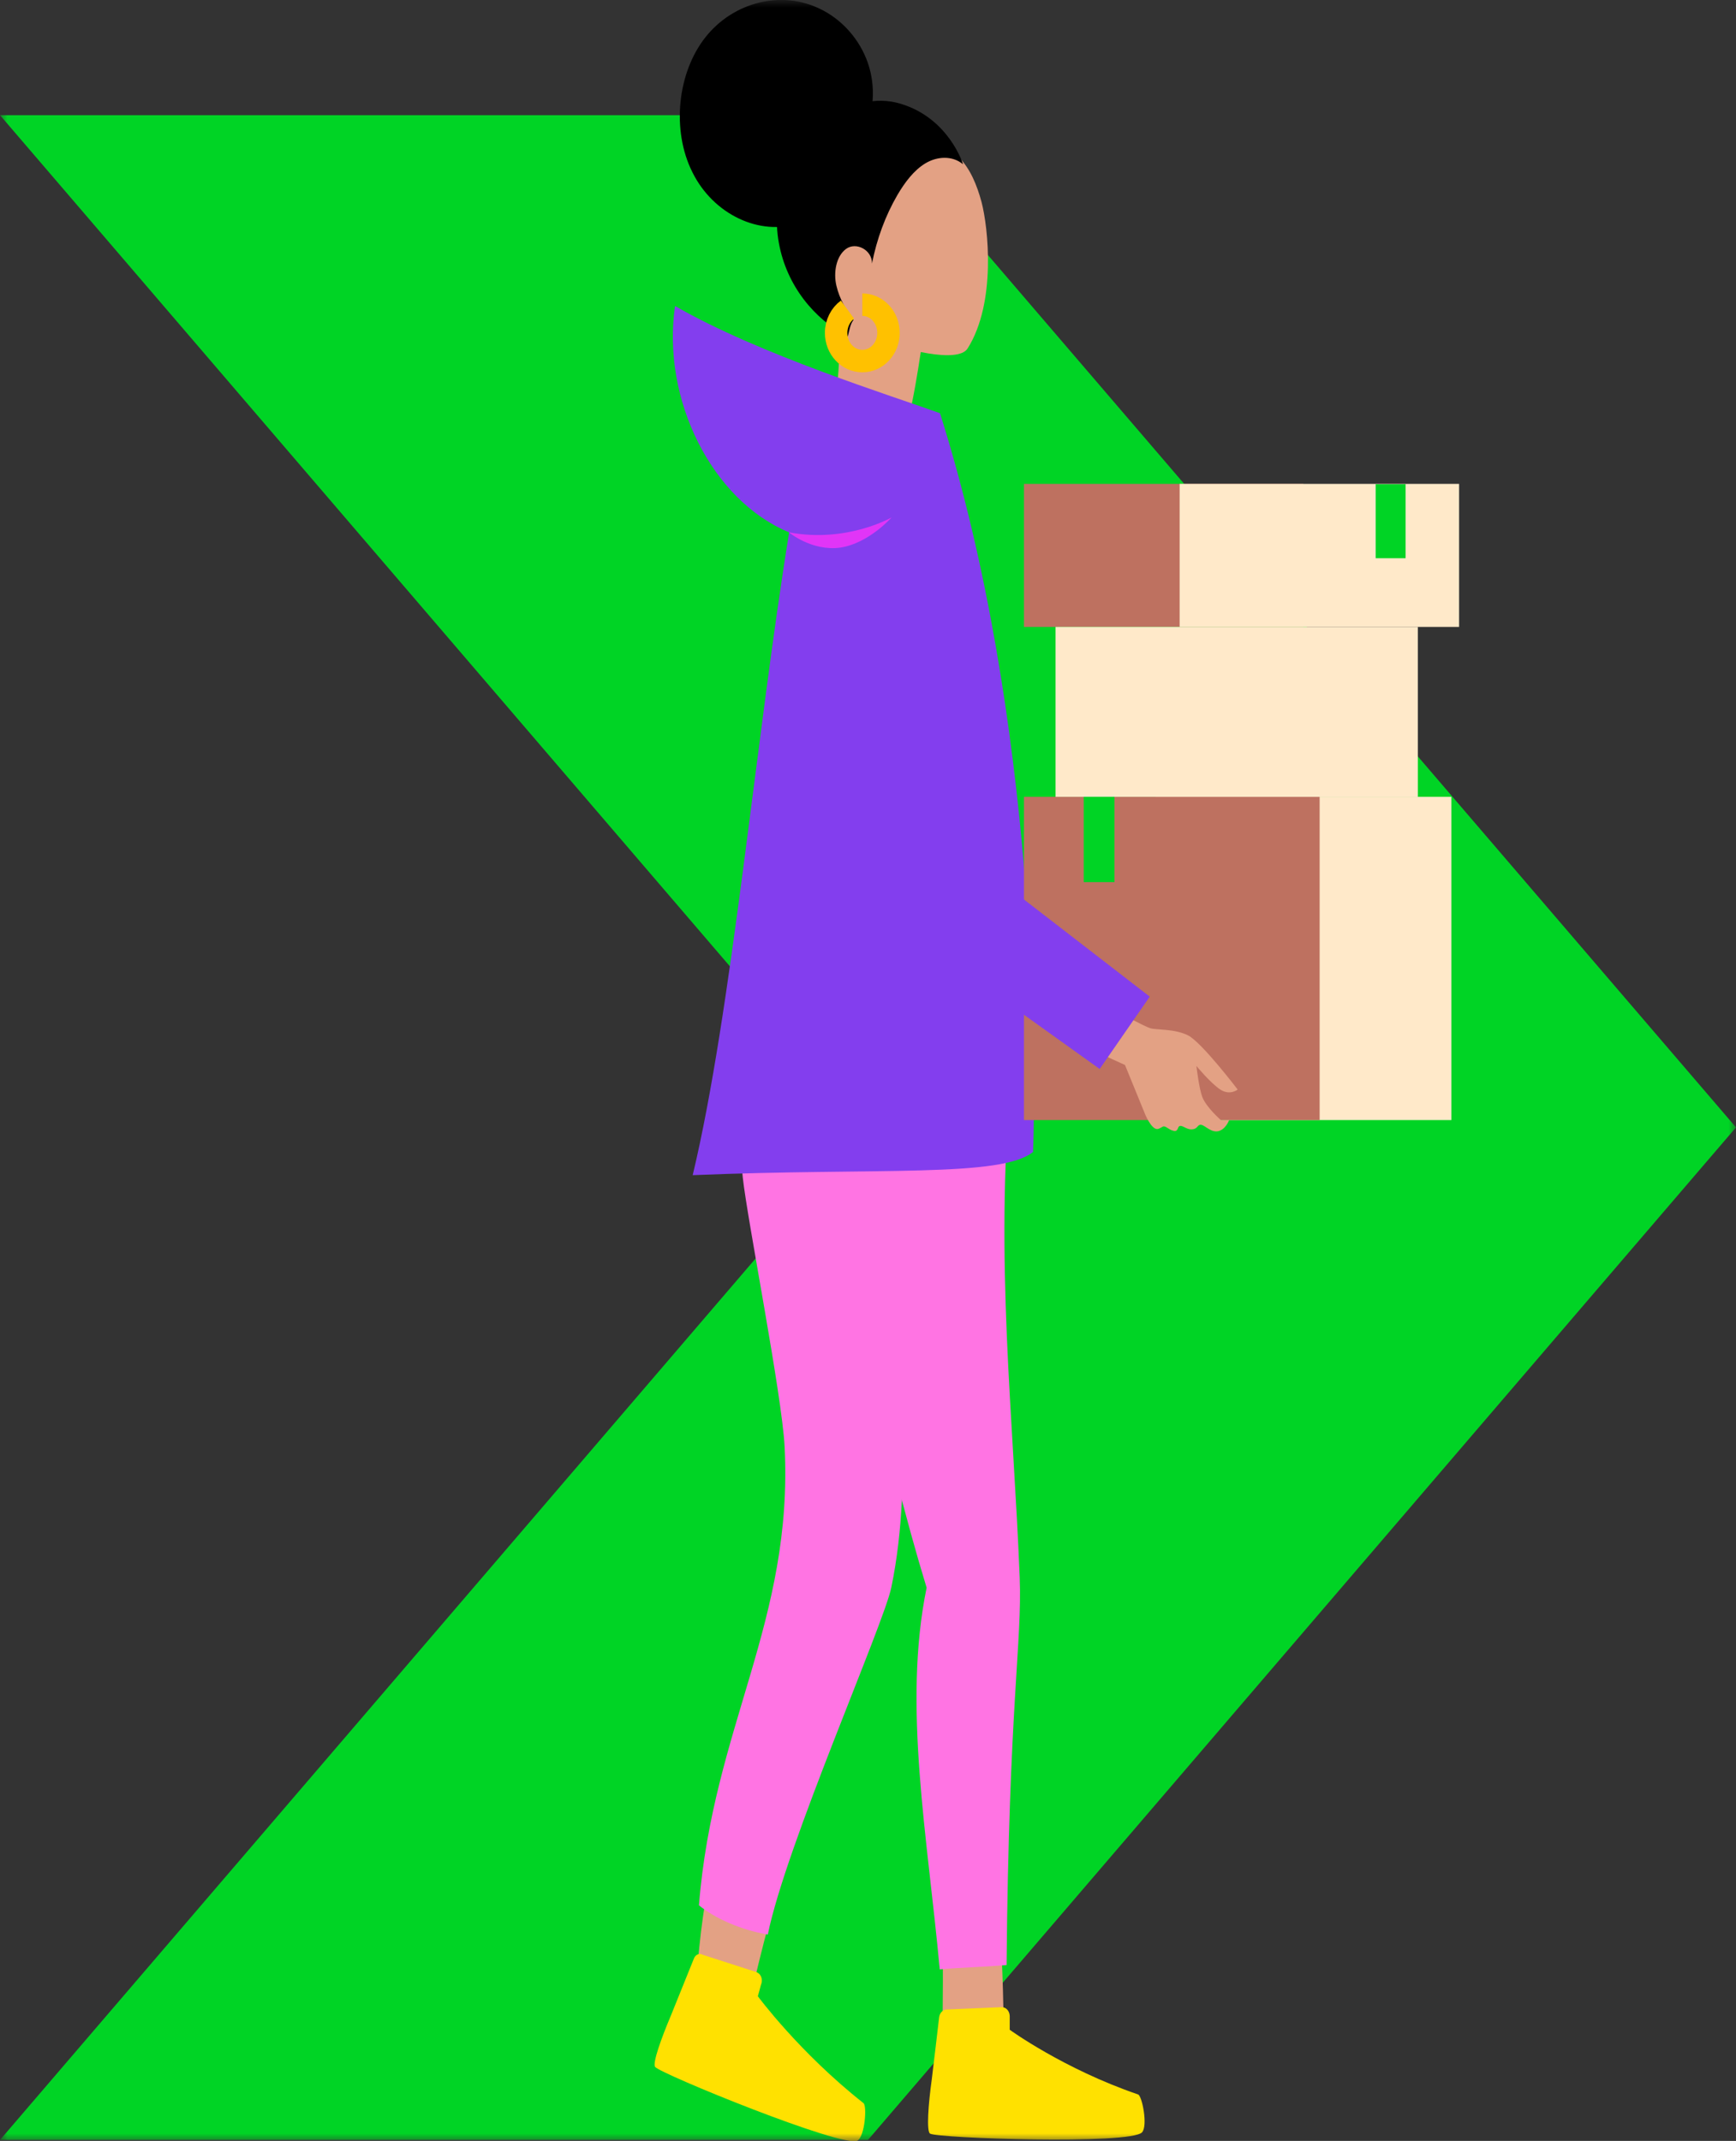 <?xml version="1.0" encoding="UTF-8"?> <svg xmlns="http://www.w3.org/2000/svg" width="116" height="143" viewBox="0 0 116 143" fill="none"><rect x="0" y="0" width="116" height="143" fill="#333333" stroke="none"/><mask id="mask0_1133_242" style="mask-type:luminance" maskUnits="userSpaceOnUse" x="0" y="0" width="116" height="143"><path d="M116 0H0V143H116V0Z" fill="white"></path></mask><g mask="url(#mask0_1133_242)"><path d="M58 142.934L116 75.302L58 7.692H0L58 75.302L0 142.934H58Z" fill="#00D425"></path><path d="M56.326 22.034C55.186 21.591 54.254 20.571 53.702 19.33C52.523 16.626 53.246 13.079 55.186 11.062C57.125 9.044 60.054 8.557 62.507 9.532C63.058 9.754 63.61 10.042 64.047 10.485C64.827 11.239 65.283 12.37 65.588 13.5C66.025 15.163 66.595 20.195 64.656 23.276C64.009 24.295 60.339 23.364 58.475 22.589L56.326 22.034Z" fill="#E3A184"></path><path d="M49.861 134.666C49.861 134.666 51.363 127.949 52.067 126.265C51.154 125.799 47.864 124.225 47.807 124.359C47.046 126.353 46.761 129.656 46.552 131.851C46.533 132.161 46.514 133.58 46.324 133.336L49.861 134.666Z" fill="#E3A184"></path><path d="M66.88 129.546C67.033 132.516 67.109 135.531 67.033 138.457C66.101 138.745 63.134 137.947 63.02 137.748C62.906 137.548 63.058 133.159 62.982 129.546C63.61 129.346 64.637 128.526 65.245 128.349L66.88 129.546Z" fill="#E3A184"></path><path d="M61.746 22.101C61.727 21.902 61.176 26.623 60.415 29.04C60.377 29.195 60.32 29.35 60.206 29.461C59.997 29.682 59.654 29.594 59.388 29.483C58.475 29.151 57.582 28.796 56.669 28.463C56.365 28.352 56.041 28.219 55.87 27.931C55.585 27.488 55.718 26.867 55.832 26.313C56.212 24.318 56.022 22.256 56.08 20.217C56.08 20.062 56.099 19.862 56.212 19.774C56.27 19.729 56.346 19.707 56.403 19.707C57.639 19.486 58.913 19.463 60.149 19.619C60.548 19.663 60.986 19.752 61.309 20.04C61.632 20.328 61.841 20.86 61.651 21.281L61.746 22.101Z" fill="#E3A184"></path><path d="M64.561 73.706C61.803 73.462 59.027 73.396 56.251 73.484C55.014 73.529 53.493 73.839 53.113 75.214C52.923 75.9 54.254 75.613 54.444 76.299C57.087 86.031 58.989 96.472 61.917 106.048C60.301 113.917 61.994 122.762 62.792 131.54C64.257 131.407 65.797 131.385 67.261 131.252C67.413 113.784 68.307 109.728 68.136 105.361C67.717 94.698 66.462 84.058 67.546 72.31L64.561 73.706Z" fill="#FF74E3"></path><path d="M61.214 69.517C59.788 67.522 57.658 66.125 55.433 65.992C53.208 65.859 52.219 65.239 50.983 67.411C50.222 68.741 49.899 70.315 49.69 71.889C49.405 74.127 49.386 76.411 49.633 78.65C49.937 81.487 52.238 93.081 52.428 96.627C53.018 108.265 47.655 115.336 46.704 127.262C47.788 128.149 49.557 128.925 51.306 129.213C52.504 123.294 59.065 108.465 59.559 106.026C61.138 98.423 59.806 89.955 59.902 82.573L61.214 69.517Z" fill="#FF74E3"></path><path d="M62.811 27.599C59.673 26.468 50.717 23.675 45.107 20.439C44.194 26.69 47.598 33.451 52.732 35.557C50.508 49.256 48.891 67.632 46.286 78.494C58.627 77.984 66.9 78.672 69.029 76.942C69.239 71.622 69.296 48.125 62.811 27.599Z" fill="#833EEE"></path><path d="M96.983 53.224H77.226V74.814H96.983V53.224Z" fill="#FFE9C9"></path><path d="M88.179 53.224H68.421V74.814H88.179V53.224Z" fill="#BE7160"></path><path d="M87.095 32.32H68.421V41.874H87.095V32.32Z" fill="#BE7160"></path><path d="M97.497 32.32H78.823V41.874H97.497V32.32Z" fill="#FFE9C9"></path><path d="M94.74 41.874H70.532V53.224H94.74V41.874Z" fill="#FFE9C9"></path><g opacity="0.1"><g opacity="0.1"><g opacity="0.1"><path opacity="0.1" d="M94.74 41.875H70.532V43.272H94.74V41.875Z" fill="#1D1D1B"></path></g></g></g><path d="M74.886 67.698C74.886 67.698 76.446 68.541 76.845 68.674C77.245 68.807 78.48 68.696 79.393 69.161C80.306 69.627 82.702 72.775 82.702 72.775C82.702 72.775 82.189 73.196 81.542 72.775C80.896 72.353 79.945 71.201 79.945 71.201C79.945 71.201 80.116 72.708 80.344 73.284C80.611 73.972 81.58 74.814 81.58 74.814H82.132C82.132 74.814 81.885 75.501 81.333 75.568C80.781 75.612 80.42 75.014 80.135 75.146C80.002 75.213 79.964 75.435 79.603 75.435C79.241 75.435 78.975 75.102 78.785 75.235C78.69 75.302 78.709 75.634 78.386 75.523C78.062 75.435 77.948 75.235 77.758 75.235C77.663 75.235 77.492 75.413 77.32 75.413C76.921 75.413 76.522 74.437 76.522 74.437L75.172 71.134L73.422 70.336L74.886 67.698Z" fill="#E3A184"></path><path d="M64.351 10.973C63.629 10.374 62.621 10.441 61.841 10.906C61.062 11.372 60.453 12.192 59.959 13.034C59.16 14.409 58.589 15.96 58.266 17.601C58.285 16.692 57.201 16.138 56.535 16.625C55.87 17.113 55.68 18.199 55.889 19.086C56.098 19.973 56.517 20.66 57.03 21.369C56.802 21.657 56.745 22.123 56.65 22.477C54.406 21.325 52.561 19.064 52.048 16.248C51.458 13.145 52.866 9.754 55.147 8.047C56.631 6.938 58.513 6.406 60.206 6.938C63.42 7.914 64.351 10.973 64.351 10.973Z" fill="black"></path><path d="M53.436 14.897C50.774 15.806 47.655 14.32 46.267 11.505C44.86 8.712 45.259 4.855 47.142 2.483C49.024 0.111 52.238 -0.664 54.805 0.599C56.136 1.242 57.277 2.417 57.886 3.924C58.494 5.432 58.494 7.294 57.753 8.734L53.436 14.897Z" fill="black"></path><path d="M63.477 64.241L73.48 71.401L76.826 66.569L64.941 57.392L63.477 64.241Z" fill="#833EEE"></path><path d="M62.754 134.732C62.64 135.751 62.355 138.101 62.26 138.899C62.031 140.539 61.898 142.357 62.146 142.512C62.602 142.823 75.552 143.266 76.313 142.424C76.712 141.98 76.313 139.985 76.047 139.896C71.064 138.19 67.47 135.574 67.47 135.574V135.064C67.47 134.909 67.47 134.754 67.47 134.643C67.451 134.31 67.223 134.066 66.938 134.066L63.23 134.222C63.001 134.244 62.792 134.443 62.754 134.732Z" fill="#FFE100"></path><path d="M46.362 130.831C45.981 131.762 45.126 133.89 44.822 134.644C44.194 136.129 43.586 137.814 43.776 138.057C44.137 138.523 56.364 143.51 57.296 142.979C57.791 142.69 57.943 140.651 57.696 140.474C53.398 137.082 50.64 133.336 50.64 133.336L50.774 132.848C50.812 132.693 50.85 132.56 50.888 132.449C50.964 132.139 50.812 131.806 50.526 131.718L46.951 130.565C46.723 130.432 46.457 130.565 46.362 130.831Z" fill="#FFE100"></path><path d="M74.468 53.224H72.414V58.92H74.468V53.224Z" fill="#00D425"></path><path d="M91.925 32.343V37.286H93.922V32.343H91.925Z" fill="#00D425"></path><path d="M52.713 35.556C56.593 36.288 59.578 34.559 59.578 34.559C59.578 34.559 58.057 36.288 56.155 36.576C54.254 36.842 52.713 35.556 52.713 35.556Z" fill="#E135F7"></path><path d="M57.62 20.35C58.59 20.35 59.369 21.192 59.369 22.234C59.369 23.276 58.59 24.118 57.62 24.118C56.65 24.118 55.87 23.276 55.87 22.234C55.87 21.591 56.174 21.015 56.631 20.682" stroke="#FFC100" stroke-width="1.5" stroke-miterlimit="10"></path></g></svg> 